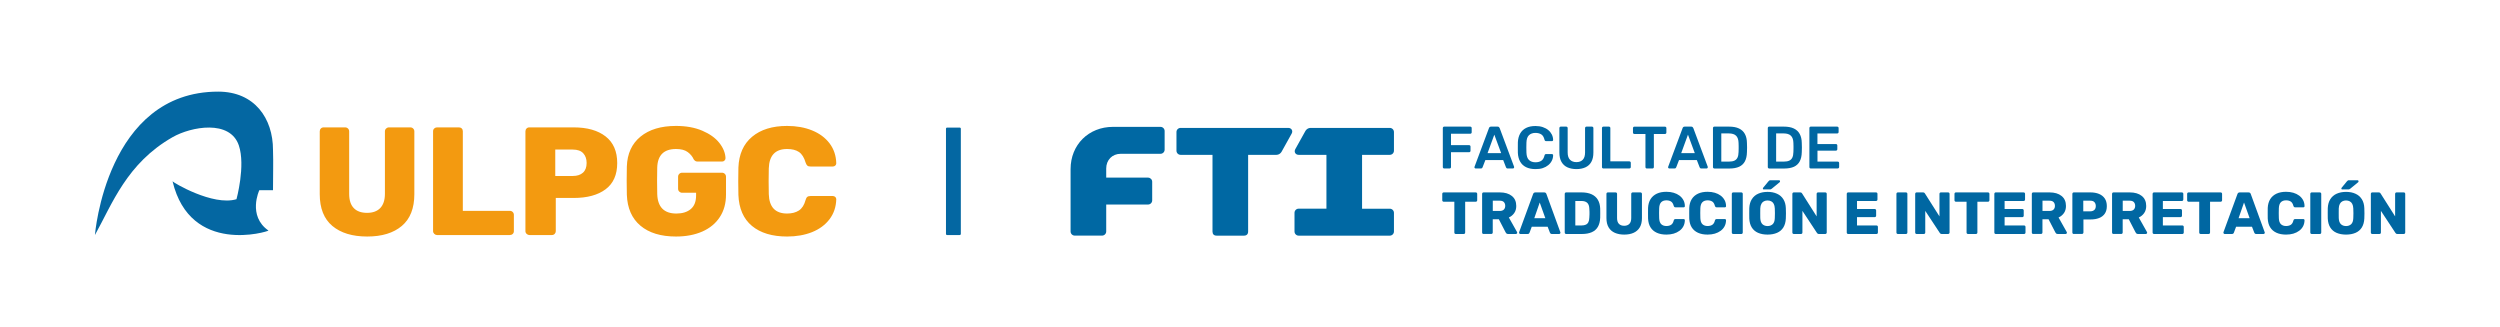 <?xml version="1.0" encoding="utf-8"?>
<!-- Generator: Adobe Illustrator 27.8.1, SVG Export Plug-In . SVG Version: 6.00 Build 0)  -->
<svg version="1.1" xmlns="http://www.w3.org/2000/svg" xmlns:xlink="http://www.w3.org/1999/xlink" x="0px" y="0px"
	 viewBox="0 0 620.97 81.24" style="enable-background:new 0 0 620.97 81.24;" xml:space="preserve">
<style type="text/css">
	.st0{display:none;}
	.st1{display:inline;fill:none;stroke:#009FE3;stroke-width:0.216;stroke-miterlimit:22.926;}
	.st2{display:inline;fill-rule:evenodd;clip-rule:evenodd;fill:none;stroke:#009FE3;stroke-width:0.216;stroke-miterlimit:22.926;}
	.st3{display:inline;fill-rule:evenodd;clip-rule:evenodd;fill:none;stroke:#B2B2B2;stroke-width:0.216;stroke-miterlimit:22.926;}
	.st4{display:inline;fill:#DADADA;}
	.st5{display:inline;fill:none;stroke:#F59A00;stroke-width:0.216;stroke-miterlimit:22.926;}
	.st6{display:inline;fill:none;stroke:#EF7D00;stroke-width:0.216;stroke-miterlimit:22.926;}
	.st7{display:inline;}
	.st8{fill-rule:evenodd;clip-rule:evenodd;fill:#DADADA;}
	.st9{fill:none;stroke:#C6C6C6;stroke-width:0.216;stroke-miterlimit:22.926;}
	.st10{fill:none;stroke:#B2B2B2;stroke-width:0.216;stroke-miterlimit:22.926;}
	.st11{display:inline;fill:none;stroke:#C6C6C6;stroke-width:0.216;stroke-miterlimit:22.926;}
	.st12{display:inline;fill:none;stroke:#B2B2B2;stroke-width:0.216;stroke-miterlimit:22.926;}
	.st13{fill:#DADADA;}
	.st14{fill-rule:evenodd;clip-rule:evenodd;fill:#009640;}
	
		.st15{display:inline;fill-rule:evenodd;clip-rule:evenodd;fill:none;stroke:#000000;stroke-width:0.217;stroke-miterlimit:22.926;}
	
		.st16{display:inline;fill-rule:evenodd;clip-rule:evenodd;fill:none;stroke:#C6C6C6;stroke-width:0.216;stroke-miterlimit:22.926;}
	
		.st17{display:inline;fill-rule:evenodd;clip-rule:evenodd;fill:none;stroke:#E30613;stroke-width:0.216;stroke-miterlimit:22.926;}
	.st18{display:inline;fill-rule:evenodd;clip-rule:evenodd;fill:#009640;}
	.st19{display:inline;fill:none;stroke:#EF7D00;stroke-width:0.217;stroke-miterlimit:22.926;}
	.st20{display:inline;fill-rule:evenodd;clip-rule:evenodd;fill:#DADADA;}
	.st21{fill:#B3B1B1;}
	.st22{fill:none;stroke:#B3B1B1;stroke-width:0.216;stroke-miterlimit:22.926;}
	.st23{display:inline;fill:none;}
	.st24{display:inline;fill:none;stroke:#020203;stroke-width:0.216;stroke-miterlimit:22.926;}
	.st25{display:inline;fill:none;stroke:#289BD3;stroke-width:0.216;stroke-miterlimit:22.926;}
	.st26{display:inline;fill:none;stroke:#F39A10;stroke-width:0.216;stroke-miterlimit:22.926;}
	.st27{display:inline;fill:#B3B1B1;}
	.st28{display:inline;fill:none;stroke:#B3B1B1;stroke-width:0.216;stroke-miterlimit:22.926;}
	.st29{display:inline;fill:none;stroke:#E30613;stroke-width:0.216;stroke-miterlimit:22.926;}
	.st30{fill-rule:evenodd;clip-rule:evenodd;fill:none;stroke:#009FE3;stroke-width:0.216;stroke-miterlimit:22.926;}
	.st31{fill-rule:evenodd;clip-rule:evenodd;fill:none;stroke:#B2B2B2;stroke-width:0.216;stroke-miterlimit:22.926;}
	.st32{display:inline;fill:none;stroke:#E30613;stroke-width:0.217;stroke-miterlimit:22.926;}
	.st33{display:inline;fill:none;stroke:#C6C6C6;stroke-width:0.217;stroke-miterlimit:22.926;}
	.st34{fill:none;stroke:#E30613;stroke-width:0.217;stroke-miterlimit:22.926;}
	.st35{fill:none;stroke:#C6C6C6;stroke-width:0.217;stroke-miterlimit:22.926;}
	.st36{fill:#0067A2;}
	.st37{fill:#0467A2;}
	.st38{fill:#F39A10;}
	.st39{fill:#F59A00;}
	.st40{fill-rule:evenodd;clip-rule:evenodd;fill:#0067A2;}
	.st41{fill-rule:evenodd;clip-rule:evenodd;fill:#F59A00;}
	.st42{fill:#FFFFFF;}
	.st43{fill-rule:evenodd;clip-rule:evenodd;fill:#FFFFFF;}
	.st44{fill:#0068A3;}
</style>
<g id="Capa_1" class="st0">
	<g class="st7">
		<path class="st21" d="M235.6,40.75c0,3.66-0.88,6.52-2.63,8.6s-4.39,3.11-7.9,3.11h-15.58c-0.28,0-0.52-0.1-0.71-0.29
			c-0.19-0.19-0.29-0.43-0.29-0.72v-5.29c0-0.28,0.09-0.52,0.29-0.72c0.19-0.19,0.43-0.29,0.71-0.29h15.5
			c1.55,0,2.73-0.38,3.53-1.15c0.8-0.77,1.2-1.86,1.2-3.29c0-1.43-0.4-2.52-1.18-3.29c-0.79-0.77-1.97-1.15-3.55-1.15h-15.5
			c-0.28,0-0.52-0.1-0.71-0.29c-0.19-0.19-0.29-0.43-0.29-0.72v-5.33c0-0.29,0.09-0.52,0.29-0.7c0.19-0.18,0.43-0.27,0.71-0.27
			h15.58c3.51,0,6.15,1.04,7.9,3.13C234.72,34.18,235.6,37.06,235.6,40.75"/>
		<line class="st22" x1="208.51" y1="0.2" x2="208.51" y2="81.22"/>
		<line class="st22" x1="235.66" y1="0.2" x2="235.66" y2="81.22"/>
	</g>
	<rect x="0.38" class="st23" width="705.84" height="81.13"/>
	<rect x="0.38" class="st24" width="705.76" height="81.13"/>
	<line class="st25" x1="0.45" y1="58.43" x2="706.14" y2="58.43"/>
	<line class="st26" x1="0.43" y1="0.1" x2="405.13" y2="0.1"/>
	<path class="st27" d="M67.85,42.11c0-1.45,0.38-2.57,1.12-3.37c0.75-0.8,1.89-1.2,3.41-1.2h6.63c0.12,0,0.22,0.04,0.29,0.1
		c0.08,0.07,0.11,0.16,0.11,0.28v1.47c0,0.12-0.04,0.21-0.11,0.29c-0.08,0.07-0.17,0.11-0.29,0.11h-6.63c-0.86,0-1.5,0.2-1.94,0.6
		c-0.43,0.4-0.65,0.97-0.65,1.7c0,0.74,0.22,1.3,0.65,1.7c0.43,0.4,1.08,0.6,1.94,0.6h6.63c0.12,0,0.22,0.04,0.29,0.11
		c0.08,0.08,0.11,0.17,0.11,0.29v1.47c0,0.12-0.04,0.21-0.11,0.28c-0.08,0.07-0.17,0.1-0.29,0.1h-6.63c-1.52,0-2.66-0.4-3.41-1.19
		C68.23,44.66,67.85,43.55,67.85,42.11"/>
	<path class="st27" d="M57.72,11.41c-1.48,0-2.62-0.37-3.44-1.1c-0.82-0.74-1.22-1.85-1.22-3.34V0.46c0-0.12,0.04-0.21,0.11-0.29
		c0.07-0.07,0.17-0.11,0.28-0.11h1.5c0.12,0,0.22,0.04,0.29,0.11c0.08,0.08,0.12,0.17,0.12,0.29v6.51c0,0.84,0.2,1.48,0.61,1.9
		c0.41,0.43,0.99,0.64,1.74,0.64c0.75,0,1.33-0.21,1.74-0.64c0.41-0.43,0.61-1.06,0.61-1.9V0.46c0-0.12,0.04-0.21,0.11-0.29
		c0.08-0.07,0.17-0.11,0.29-0.11h1.5c0.12,0,0.21,0.04,0.28,0.11c0.07,0.08,0.11,0.17,0.11,0.29v6.51c0,1.49-0.4,2.61-1.21,3.34
		C60.33,11.04,59.19,11.41,57.72,11.41"/>
	<path class="st27" d="M57.69,11.41c1.48,0,2.62,0.37,3.44,1.1c0.82,0.74,1.22,1.85,1.22,3.34v6.51c0,0.12-0.03,0.21-0.11,0.29
		c-0.07,0.07-0.17,0.11-0.28,0.11h-1.5c-0.12,0-0.22-0.04-0.29-0.11c-0.08-0.08-0.11-0.17-0.11-0.29v-6.51c0-0.84-0.2-1.48-0.61-1.9
		c-0.41-0.43-0.99-0.64-1.74-0.64s-1.33,0.21-1.74,0.64c-0.41,0.43-0.61,1.06-0.61,1.9v6.51c0,0.12-0.04,0.21-0.11,0.29
		c-0.08,0.07-0.17,0.11-0.29,0.11h-1.5c-0.12,0-0.22-0.04-0.29-0.11c-0.07-0.08-0.11-0.17-0.11-0.29v-6.51
		c0-1.49,0.4-2.61,1.21-3.34C55.09,11.78,56.23,11.41,57.69,11.41"/>
	<line class="st28" x1="79.38" y1="0.06" x2="79.38" y2="81.08"/>
	<path class="st27" d="M12,42.11c0-1.45,0.37-2.57,1.12-3.37c0.75-0.8,1.89-1.2,3.41-1.2h6.63c0.12,0,0.22,0.04,0.29,0.1
		c0.08,0.07,0.11,0.16,0.11,0.28v1.47c0,0.12-0.04,0.21-0.11,0.29c-0.07,0.07-0.17,0.11-0.29,0.11h-6.63c-0.86,0-1.51,0.2-1.94,0.6
		c-0.44,0.4-0.65,0.97-0.65,1.7c0,0.74,0.22,1.3,0.65,1.7c0.43,0.4,1.08,0.6,1.94,0.6h6.63c0.12,0,0.22,0.04,0.29,0.11
		c0.08,0.08,0.11,0.17,0.11,0.29v1.47c0,0.12-0.04,0.21-0.11,0.28c-0.07,0.07-0.17,0.1-0.29,0.1h-6.63c-1.52,0-2.66-0.4-3.41-1.19
		C12.38,44.66,12,43.55,12,42.11"/>
	<path class="st27" d="M12.01,42.11c0-1.45-0.38-2.57-1.12-3.37c-0.75-0.8-1.89-1.2-3.41-1.2H0.84c-0.12,0-0.22,0.04-0.29,0.1
		c-0.08,0.07-0.11,0.16-0.11,0.28v1.47c0,0.12,0.04,0.21,0.11,0.29c0.08,0.07,0.17,0.11,0.29,0.11h6.63c0.86,0,1.51,0.2,1.94,0.6
		c0.43,0.4,0.65,0.97,0.65,1.7c0,0.74-0.22,1.3-0.65,1.7c-0.43,0.4-1.08,0.6-1.94,0.6H0.84c-0.12,0-0.22,0.04-0.29,0.11
		c-0.08,0.08-0.11,0.17-0.11,0.29v1.47c0,0.12,0.04,0.21,0.11,0.28c0.08,0.07,0.17,0.1,0.29,0.1h6.63c1.52,0,2.66-0.4,3.41-1.19
		C11.63,44.66,12.01,43.55,12.01,42.11"/>
	<path class="st27" d="M57.72,69.73c-1.48,0-2.62,0.37-3.44,1.1c-0.82,0.74-1.22,1.85-1.22,3.34v6.51c0,0.12,0.04,0.21,0.11,0.29
		c0.07,0.07,0.17,0.11,0.28,0.11h1.5c0.12,0,0.22-0.04,0.29-0.11c0.08-0.08,0.12-0.17,0.12-0.29v-6.51c0-0.84,0.2-1.48,0.61-1.9
		c0.41-0.43,0.99-0.64,1.74-0.64c0.75,0,1.33,0.21,1.74,0.64c0.41,0.43,0.61,1.06,0.61,1.9v6.51c0,0.12,0.04,0.21,0.11,0.29
		c0.08,0.07,0.17,0.11,0.29,0.11h1.5c0.12,0,0.21-0.04,0.28-0.11c0.07-0.08,0.11-0.17,0.11-0.29v-6.51c0-1.49-0.4-2.61-1.21-3.34
		C60.33,70.1,59.19,69.73,57.72,69.73"/>
	<path class="st27" d="M57.69,69.73c1.48,0,2.62-0.37,3.44-1.1c0.82-0.74,1.22-1.85,1.22-3.34v-6.51c0-0.12-0.03-0.21-0.11-0.29
		c-0.07-0.07-0.17-0.11-0.28-0.11h-1.5c-0.12,0-0.22,0.04-0.29,0.11c-0.08,0.08-0.11,0.17-0.11,0.29v6.51c0,0.84-0.2,1.48-0.61,1.9
		c-0.41,0.43-0.99,0.64-1.74,0.64s-1.33-0.21-1.74-0.64c-0.41-0.43-0.61-1.06-0.61-1.9v-6.51c0-0.12-0.04-0.21-0.11-0.29
		c-0.08-0.07-0.17-0.11-0.29-0.11h-1.5c-0.12,0-0.22,0.04-0.29,0.11c-0.07,0.08-0.11,0.17-0.11,0.29v6.51c0,1.49,0.4,2.61,1.21,3.34
		C55.09,69.36,56.23,69.73,57.69,69.73"/>
	<line class="st25" x1="0.45" y1="22.8" x2="706.14" y2="22.8"/>
	<line class="st25" x1="-0.43" y1="42.36" x2="705.25" y2="42.36"/>
	<line class="st25" x1="0.01" y1="47.73" x2="705.7" y2="47.73"/>
	<line class="st26" x1="0.45" y1="31.73" x2="706.14" y2="31.73"/>
	<g class="st7">
		<path class="st22" d="M346.53,0.66v81.02 M358.21,0.66v81.02"/>
		<path class="st21" d="M346.58,42.71c0-1.45,0.38-2.57,1.12-3.37c0.75-0.8,1.88-1.2,3.4-1.2h6.63c0.12,0,0.22,0.04,0.29,0.1
			c0.08,0.07,0.11,0.16,0.11,0.28v1.47c0,0.12-0.04,0.21-0.11,0.29c-0.08,0.07-0.17,0.11-0.29,0.11h-6.63c-0.86,0-1.51,0.2-1.94,0.6
			c-0.44,0.4-0.65,0.97-0.65,1.7c0,0.74,0.22,1.3,0.65,1.7c0.43,0.4,1.08,0.6,1.94,0.6h6.63c0.12,0,0.22,0.04,0.29,0.11
			c0.08,0.08,0.11,0.17,0.11,0.29v1.47c0,0.12-0.04,0.21-0.11,0.28c-0.08,0.07-0.17,0.1-0.29,0.1h-6.63c-1.52,0-2.65-0.4-3.4-1.19
			C346.96,45.27,346.58,44.15,346.58,42.71"/>
	</g>
	<g class="st7">
		<line class="st22" x1="597.6" y1="-0.01" x2="597.6" y2="81.01"/>
		<path class="st22" d="M609.21,0.05v81.02 M620.79,0.05v81.02"/>
		<path class="st21" d="M609.21,42.94c0-1.45,0.38-2.57,1.12-3.37c0.75-0.8,1.89-1.2,3.41-1.2h6.63c0.12,0,0.22,0.04,0.29,0.1
			c0.08,0.07,0.11,0.16,0.11,0.28v1.47c0,0.12-0.04,0.21-0.11,0.29c-0.08,0.07-0.17,0.11-0.29,0.11h-6.63c-0.86,0-1.51,0.2-1.94,0.6
			c-0.44,0.4-0.65,0.97-0.65,1.7c0,0.74,0.22,1.3,0.65,1.7c0.43,0.4,1.08,0.6,1.94,0.6h6.63c0.12,0,0.22,0.04,0.29,0.11
			c0.08,0.08,0.11,0.17,0.11,0.29v1.47c0,0.12-0.04,0.21-0.11,0.28c-0.08,0.07-0.17,0.1-0.29,0.1h-6.63c-1.52,0-2.66-0.4-3.41-1.19
			C609.58,45.49,609.21,44.37,609.21,42.94"/>
		<path class="st21" d="M609.17,42.92c0-1.45-0.38-2.57-1.12-3.37c-0.75-0.8-1.88-1.2-3.4-1.2h-6.63c-0.12,0-0.22,0.04-0.29,0.1
			c-0.08,0.07-0.11,0.16-0.11,0.28v1.47c0,0.12,0.04,0.21,0.11,0.29c0.08,0.07,0.17,0.11,0.29,0.11h6.63c0.86,0,1.51,0.2,1.94,0.6
			c0.44,0.4,0.65,0.97,0.65,1.7c0,0.74-0.22,1.3-0.65,1.7c-0.43,0.4-1.08,0.6-1.94,0.6h-6.63c-0.12,0-0.22,0.04-0.29,0.11
			c-0.08,0.08-0.11,0.17-0.11,0.29v1.47c0,0.12,0.04,0.21,0.11,0.28c0.08,0.07,0.17,0.1,0.29,0.1h6.63c1.52,0,2.65-0.4,3.4-1.19
			C608.79,45.47,609.17,44.36,609.17,42.92"/>
	</g>
	<g class="st7">
		<path class="st21" d="M265.78,40.77c0,3.66-0.88,6.52-2.63,8.6s-4.39,3.11-7.9,3.11h-15.58c-0.28,0-0.52-0.1-0.71-0.29
			c-0.19-0.19-0.29-0.43-0.29-0.72v-5.29c0-0.28,0.09-0.52,0.29-0.72c0.19-0.19,0.43-0.29,0.71-0.29h15.5
			c1.55,0,2.73-0.38,3.53-1.15c0.8-0.77,1.2-1.86,1.2-3.29c0-1.43-0.4-2.52-1.18-3.29c-0.79-0.77-1.97-1.15-3.55-1.15h-15.5
			c-0.28,0-0.52-0.1-0.71-0.29c-0.19-0.19-0.29-0.43-0.29-0.72v-5.33c0-0.29,0.09-0.52,0.29-0.7c0.19-0.18,0.43-0.27,0.71-0.27
			h15.58c3.51,0,6.15,1.04,7.9,3.13C264.9,34.21,265.78,37.09,265.78,40.77"/>
		<line class="st22" x1="238.68" y1="0.23" x2="238.68" y2="81.24"/>
		<line class="st22" x1="265.83" y1="0.23" x2="265.83" y2="81.24"/>
	</g>
</g>
<g id="Capa_5">
</g>
<g id="Capa_2">
	<path class="st37" d="M54.2,22.76c9.07,0,13.61,6.68,13.61,14.47c0.11,3.55,0,5.58,0,10.02h-3.4c0,0-2.99,6.35,2.27,10.02
		c0,0.22-19.4,6.28-23.82-12.24c0,0.22,10.03,6.23,15.88,4.45c0,0,2.28-8.31,0.59-13.34c-2.19-6.51-11.88-4.68-16.46-2.07
		c-11.38,6.49-14.99,16.56-19.29,24.31C23.57,58.38,26.4,22.76,54.2,22.76"/>
	<path class="st38" d="M195.51,58.75c-3.71,0-6.62-0.88-8.73-2.63s-3.24-4.33-3.37-7.71c-0.03-0.69-0.04-1.81-0.04-3.36
		c0-1.58,0.01-2.72,0.04-3.43c0.13-3.31,1.26-5.86,3.4-7.65c2.14-1.79,5.04-2.69,8.69-2.69c2.31,0,4.38,0.37,6.21,1.11
		c1.83,0.74,3.27,1.81,4.34,3.21c1.06,1.4,1.62,3.05,1.67,4.96c0,0.23-0.09,0.42-0.25,0.57c-0.17,0.15-0.37,0.23-0.6,0.23h-5.52
		c-0.36,0-0.63-0.07-0.8-0.21c-0.17-0.14-0.32-0.4-0.45-0.78c-0.36-1.25-0.92-2.12-1.65-2.62c-0.74-0.5-1.72-0.74-2.94-0.74
		c-2.93,0-4.45,1.6-4.55,4.81c-0.03,0.69-0.04,1.74-0.04,3.17c0,1.42,0.01,2.51,0.04,3.24c0.1,3.21,1.62,4.81,4.55,4.81
		c1.19,0,2.17-0.26,2.94-0.76c0.77-0.51,1.32-1.37,1.65-2.6c0.1-0.38,0.25-0.64,0.43-0.78c0.18-0.14,0.45-0.21,0.82-0.21h5.52
		c0.23,0,0.43,0.08,0.6,0.23c0.17,0.15,0.25,0.34,0.25,0.57c-0.05,1.91-0.61,3.56-1.67,4.96c-1.06,1.4-2.51,2.47-4.34,3.21
		C199.89,58.38,197.82,58.75,195.51,58.75 M167.91,58.75c-3.76,0-6.7-0.9-8.83-2.69c-2.13-1.79-3.26-4.36-3.38-7.69
		c-0.03-0.71-0.04-1.87-0.04-3.47c0-1.6,0.01-2.77,0.04-3.51c0.1-3.21,1.24-5.69,3.4-7.46c2.17-1.77,5.1-2.65,8.81-2.65
		c2.49,0,4.66,0.39,6.52,1.18c1.85,0.79,3.27,1.8,4.24,3.03c0.97,1.23,1.49,2.5,1.54,3.8c0,0.23-0.08,0.43-0.25,0.59
		c-0.17,0.17-0.37,0.25-0.6,0.25h-6.03c-0.26,0-0.46-0.04-0.6-0.13c-0.14-0.09-0.28-0.22-0.41-0.4c-0.31-0.71-0.81-1.32-1.5-1.83
		c-0.69-0.51-1.65-0.76-2.9-0.76c-3.01,0-4.57,1.53-4.67,4.58c-0.03,0.71-0.04,1.81-0.04,3.28c0,1.48,0.01,2.58,0.04,3.32
		c0.1,3.23,1.69,4.85,4.75,4.85c1.5,0,2.7-0.37,3.58-1.11c0.88-0.74,1.32-1.86,1.32-3.36v-0.69h-3.46c-0.28,0-0.52-0.1-0.72-0.29
		c-0.2-0.19-0.29-0.43-0.29-0.71V43.9c0-0.28,0.1-0.52,0.29-0.71c0.19-0.19,0.43-0.29,0.72-0.29h9.88c0.28,0,0.53,0.1,0.72,0.29
		c0.19,0.19,0.29,0.43,0.29,0.71v4.43c0,2.16-0.51,4.03-1.54,5.59c-1.02,1.57-2.47,2.76-4.34,3.59
		C172.58,58.33,170.4,58.75,167.91,58.75 M142.29,43.71c1.06,0,1.9-0.27,2.51-0.82c0.61-0.55,0.91-1.35,0.91-2.42
		c0-0.99-0.28-1.79-0.84-2.4c-0.56-0.61-1.42-0.92-2.59-0.92h-4.36v6.57H142.29z M131.48,58.37c-0.26,0-0.49-0.1-0.68-0.29
		c-0.2-0.19-0.29-0.41-0.29-0.67V32.64c0-0.28,0.09-0.52,0.27-0.71c0.18-0.19,0.41-0.29,0.7-0.29h11.01c3.37,0,6.02,0.75,7.94,2.25
		c1.92,1.5,2.88,3.7,2.88,6.61s-0.96,5.07-2.88,6.51c-1.92,1.44-4.57,2.16-7.94,2.16h-4.44v8.25c0,0.25-0.09,0.48-0.27,0.67
		c-0.18,0.19-0.42,0.29-0.7,0.29H131.48z M108.54,58.37c-0.26,0-0.49-0.1-0.68-0.29c-0.19-0.19-0.29-0.41-0.29-0.67V32.6
		c0-0.28,0.1-0.51,0.29-0.69c0.2-0.18,0.42-0.27,0.68-0.27h5.45c0.29,0,0.52,0.09,0.7,0.27c0.18,0.18,0.27,0.41,0.27,0.69v19.77
		h11.67c0.29,0,0.53,0.1,0.72,0.29c0.19,0.19,0.29,0.43,0.29,0.71v4.05c0,0.28-0.1,0.51-0.29,0.69c-0.19,0.18-0.43,0.27-0.72,0.27
		H108.54z M91.21,58.75c-3.68,0-6.57-0.88-8.66-2.63c-2.09-1.76-3.13-4.39-3.13-7.9V32.64c0-0.28,0.09-0.52,0.27-0.71
		c0.18-0.19,0.41-0.29,0.7-0.29h5.33c0.28,0,0.52,0.09,0.72,0.29c0.19,0.19,0.29,0.43,0.29,0.71v15.5c0,1.58,0.38,2.76,1.15,3.55
		c0.76,0.79,1.86,1.18,3.29,1.18c1.43,0,2.52-0.4,3.29-1.2c0.76-0.8,1.15-1.98,1.15-3.53v-15.5c0-0.28,0.1-0.52,0.29-0.71
		c0.2-0.19,0.43-0.29,0.72-0.29h5.29c0.29,0,0.53,0.09,0.72,0.29c0.19,0.19,0.29,0.43,0.29,0.71v15.58c0,3.51-1.04,6.15-3.11,7.9
		S94.87,58.75,91.21,58.75"/>
	<path class="st37" d="M235.25,58.38h3.13c0.16,0,0.28-0.13,0.28-0.28V31.97c0-0.16-0.13-0.28-0.28-0.28h-3.13
		c-0.16,0-0.28,0.13-0.28,0.28v26.13C234.96,58.25,235.09,58.38,235.25,58.38z"/>
	<g>
		<g>
			<g>
				<path class="st36" d="M358.73,41.85c-0.1,0-0.18-0.03-0.25-0.1c-0.07-0.07-0.1-0.15-0.1-0.25v-9.68c0-0.11,0.03-0.2,0.1-0.27
					s0.15-0.1,0.25-0.1h6.45c0.11,0,0.2,0.04,0.27,0.1s0.1,0.16,0.1,0.27v1.04c0,0.11-0.03,0.2-0.1,0.26s-0.16,0.1-0.27,0.1h-4.77
					v2.83h4.48c0.11,0,0.2,0.04,0.27,0.1c0.07,0.07,0.1,0.16,0.1,0.27v1.04c0,0.1-0.04,0.18-0.1,0.25s-0.16,0.1-0.27,0.1h-4.48v3.69
					c0,0.1-0.03,0.18-0.1,0.25c-0.07,0.07-0.16,0.1-0.27,0.1H358.73z"/>
				<path class="st36" d="M366.55,41.85c-0.08,0-0.15-0.03-0.22-0.09s-0.1-0.13-0.1-0.22c0-0.04,0.01-0.08,0.03-0.13l3.58-9.59
					c0.03-0.1,0.09-0.19,0.17-0.26c0.08-0.07,0.2-0.11,0.35-0.11h1.62c0.15,0,0.26,0.04,0.34,0.11c0.08,0.08,0.14,0.16,0.18,0.26
					l3.58,9.59c0.01,0.05,0.01,0.09,0.01,0.13c0,0.09-0.03,0.16-0.09,0.22c-0.06,0.06-0.13,0.09-0.21,0.09h-1.29
					c-0.14,0-0.24-0.03-0.3-0.1c-0.07-0.06-0.11-0.13-0.13-0.19l-0.7-1.81h-4.42l-0.7,1.81c-0.02,0.06-0.06,0.12-0.13,0.19
					c-0.07,0.06-0.17,0.1-0.3,0.1H366.55z M369.49,38.04h3.38l-1.7-4.59L369.49,38.04z"/>
				<path class="st36" d="M381.39,42c-0.92,0-1.7-0.16-2.34-0.48c-0.64-0.32-1.13-0.78-1.46-1.38c-0.34-0.6-0.53-1.32-0.57-2.16
					c-0.01-0.41-0.01-0.84-0.01-1.31c0-0.47,0-0.91,0.01-1.34c0.04-0.83,0.23-1.55,0.57-2.16c0.34-0.6,0.83-1.07,1.47-1.39
					c0.64-0.32,1.41-0.48,2.33-0.48c0.67,0,1.28,0.09,1.81,0.27s0.99,0.42,1.37,0.74c0.38,0.31,0.67,0.68,0.88,1.09
					c0.21,0.42,0.32,0.87,0.33,1.35c0.01,0.09-0.02,0.16-0.08,0.22s-0.14,0.09-0.23,0.09h-1.41c-0.11,0-0.2-0.03-0.27-0.08
					c-0.07-0.05-0.12-0.15-0.15-0.27c-0.16-0.65-0.43-1.1-0.82-1.34c-0.39-0.24-0.87-0.36-1.44-0.36c-0.66,0-1.19,0.19-1.59,0.56
					c-0.4,0.37-0.61,0.98-0.64,1.84c-0.03,0.81-0.03,1.65,0,2.5c0.03,0.85,0.24,1.46,0.64,1.84c0.4,0.37,0.93,0.56,1.59,0.56
					c0.58,0,1.06-0.12,1.44-0.36c0.39-0.24,0.66-0.69,0.82-1.33c0.03-0.14,0.08-0.23,0.15-0.28c0.07-0.05,0.16-0.07,0.27-0.07h1.41
					c0.09,0,0.17,0.03,0.23,0.09c0.06,0.06,0.09,0.13,0.08,0.22c-0.01,0.49-0.12,0.94-0.33,1.35c-0.21,0.42-0.5,0.78-0.88,1.09
					c-0.38,0.31-0.83,0.56-1.37,0.74S382.06,42,381.39,42z"/>
				<path class="st36" d="M391.57,42c-0.86,0-1.61-0.15-2.25-0.44c-0.63-0.29-1.12-0.74-1.47-1.35c-0.35-0.61-0.52-1.39-0.52-2.34
					v-6.05c0-0.11,0.04-0.2,0.1-0.27s0.15-0.1,0.25-0.1h1.35c0.11,0,0.2,0.04,0.26,0.1c0.06,0.07,0.1,0.16,0.1,0.27v6.05
					c0,0.81,0.19,1.42,0.58,1.81c0.39,0.39,0.92,0.59,1.59,0.59c0.67,0,1.2-0.2,1.58-0.59c0.38-0.39,0.57-0.99,0.57-1.81v-6.05
					c0-0.11,0.04-0.2,0.1-0.27s0.16-0.1,0.27-0.1h1.34c0.11,0,0.2,0.04,0.26,0.1c0.06,0.07,0.1,0.16,0.1,0.27v6.05
					c0,0.95-0.17,1.73-0.51,2.34c-0.34,0.61-0.83,1.06-1.46,1.35S392.44,42,391.57,42z"/>
				<path class="st36" d="M398.26,41.85c-0.1,0-0.18-0.03-0.25-0.1c-0.07-0.07-0.1-0.15-0.1-0.25V31.8c0-0.1,0.03-0.18,0.1-0.25
					s0.15-0.1,0.25-0.1h1.38c0.1,0,0.18,0.04,0.25,0.1s0.1,0.15,0.1,0.25v8.28h4.71c0.11,0,0.2,0.04,0.27,0.1s0.1,0.16,0.1,0.27
					v1.04c0,0.1-0.03,0.18-0.1,0.25c-0.07,0.07-0.16,0.1-0.27,0.1H398.26z"/>
				<path class="st36" d="M409.06,41.85c-0.1,0-0.18-0.03-0.25-0.1c-0.07-0.07-0.1-0.15-0.1-0.25v-8.22h-2.75
					c-0.1,0-0.18-0.04-0.25-0.1s-0.1-0.15-0.1-0.25v-1.1c0-0.11,0.04-0.2,0.1-0.27s0.15-0.1,0.25-0.1h7.58c0.11,0,0.2,0.04,0.27,0.1
					c0.07,0.07,0.1,0.16,0.1,0.27v1.1c0,0.1-0.03,0.18-0.1,0.25c-0.07,0.07-0.16,0.1-0.27,0.1h-2.74v8.22c0,0.1-0.04,0.18-0.1,0.25
					c-0.07,0.07-0.16,0.1-0.27,0.1H409.06z"/>
				<path class="st36" d="M414.65,41.85c-0.08,0-0.15-0.03-0.22-0.09s-0.1-0.13-0.1-0.22c0-0.04,0.01-0.08,0.03-0.13l3.58-9.59
					c0.03-0.1,0.09-0.19,0.17-0.26c0.08-0.07,0.2-0.11,0.35-0.11h1.62c0.15,0,0.26,0.04,0.34,0.11c0.08,0.08,0.14,0.16,0.18,0.26
					l3.58,9.59c0.01,0.05,0.01,0.09,0.01,0.13c0,0.09-0.03,0.16-0.09,0.22c-0.06,0.06-0.13,0.09-0.21,0.09h-1.29
					c-0.14,0-0.24-0.03-0.3-0.1c-0.07-0.06-0.11-0.13-0.13-0.19l-0.7-1.81h-4.42l-0.7,1.81c-0.02,0.06-0.06,0.12-0.13,0.19
					c-0.07,0.06-0.17,0.1-0.3,0.1H414.65z M417.59,38.04h3.38l-1.7-4.59L417.59,38.04z"/>
				<path class="st36" d="M425.83,41.85c-0.1,0-0.18-0.03-0.25-0.1c-0.07-0.07-0.1-0.15-0.1-0.25v-9.68c0-0.11,0.03-0.2,0.1-0.27
					s0.15-0.1,0.25-0.1h3.63c1,0,1.83,0.15,2.48,0.46c0.65,0.31,1.14,0.76,1.47,1.37s0.5,1.34,0.51,2.22
					c0.02,0.44,0.03,0.82,0.03,1.16s-0.01,0.72-0.03,1.14c-0.02,0.92-0.19,1.68-0.51,2.28s-0.8,1.05-1.43,1.34
					c-0.64,0.29-1.46,0.44-2.45,0.44H425.83z M427.54,40.14h1.92c0.55,0,1.01-0.08,1.35-0.24c0.35-0.16,0.6-0.41,0.77-0.77
					c0.16-0.35,0.25-0.81,0.26-1.39c0.01-0.3,0.02-0.56,0.02-0.78c0-0.22,0-0.45,0-0.67c0-0.22-0.01-0.48-0.02-0.77
					c-0.02-0.81-0.22-1.41-0.61-1.8s-1-0.58-1.84-0.58h-1.84V40.14z"/>
				<path class="st36" d="M439.45,41.85c-0.1,0-0.18-0.03-0.25-0.1c-0.07-0.07-0.1-0.15-0.1-0.25v-9.68c0-0.11,0.03-0.2,0.1-0.27
					s0.15-0.1,0.25-0.1h3.63c1,0,1.83,0.15,2.48,0.46c0.65,0.31,1.14,0.76,1.47,1.37s0.5,1.34,0.51,2.22
					c0.02,0.44,0.03,0.82,0.03,1.16s-0.01,0.72-0.03,1.14c-0.02,0.92-0.19,1.68-0.51,2.28s-0.8,1.05-1.43,1.34
					c-0.64,0.29-1.46,0.44-2.45,0.44H439.45z M441.16,40.14h1.92c0.55,0,1.01-0.08,1.35-0.24c0.35-0.16,0.6-0.41,0.77-0.77
					c0.16-0.35,0.25-0.81,0.26-1.39c0.01-0.3,0.02-0.56,0.02-0.78c0-0.22,0-0.45,0-0.67c0-0.22-0.01-0.48-0.02-0.77
					c-0.02-0.81-0.22-1.41-0.61-1.8s-1-0.58-1.84-0.58h-1.84V40.14z"/>
				<path class="st36" d="M449.78,41.85c-0.1,0-0.18-0.03-0.25-0.1c-0.07-0.07-0.1-0.15-0.1-0.25v-9.68c0-0.11,0.03-0.2,0.1-0.27
					s0.15-0.1,0.25-0.1h6.54c0.11,0,0.2,0.04,0.27,0.1s0.1,0.16,0.1,0.27v0.98c0,0.1-0.04,0.18-0.1,0.25s-0.16,0.1-0.27,0.1h-4.89
					v2.63H456c0.11,0,0.2,0.03,0.27,0.1s0.1,0.15,0.1,0.26v0.92c0,0.11-0.04,0.2-0.1,0.26s-0.16,0.1-0.27,0.1h-4.56v2.72h5.01
					c0.11,0,0.2,0.04,0.27,0.1s0.1,0.16,0.1,0.27v0.98c0,0.1-0.04,0.18-0.1,0.25c-0.07,0.07-0.16,0.1-0.27,0.1H449.78z"/>
			</g>
		</g>
	</g>
	<g>
		<g>
			<g>
				<path class="st36" d="M361.61,58.12c-0.11,0-0.2-0.03-0.27-0.1c-0.07-0.07-0.1-0.16-0.1-0.27v-7.64h-2.63
					c-0.11,0-0.2-0.04-0.27-0.11c-0.07-0.07-0.1-0.16-0.1-0.26v-1.58c0-0.11,0.03-0.2,0.1-0.27c0.07-0.07,0.16-0.1,0.27-0.1h7.94
					c0.11,0,0.2,0.04,0.27,0.1c0.07,0.07,0.1,0.16,0.1,0.27v1.58c0,0.1-0.03,0.18-0.1,0.26c-0.07,0.07-0.16,0.11-0.27,0.11h-2.62
					v7.64c0,0.11-0.04,0.2-0.1,0.27c-0.07,0.07-0.16,0.1-0.27,0.1H361.61z"/>
				<path class="st36" d="M368.51,58.12c-0.11,0-0.2-0.03-0.27-0.1c-0.07-0.07-0.1-0.16-0.1-0.27v-9.59c0-0.11,0.04-0.2,0.1-0.27
					c0.07-0.07,0.16-0.1,0.27-0.1h4.01c1.27,0,2.27,0.29,3,0.88c0.73,0.58,1.1,1.41,1.1,2.49c0,0.7-0.17,1.29-0.51,1.77
					c-0.34,0.48-0.78,0.85-1.33,1.09l2.04,3.63c0.03,0.06,0.04,0.11,0.04,0.16c0,0.08-0.03,0.15-0.1,0.21
					c-0.06,0.06-0.14,0.1-0.23,0.1h-1.95c-0.19,0-0.32-0.05-0.41-0.14c-0.09-0.09-0.15-0.18-0.19-0.26l-1.68-3.25h-1.52v3.27
					c0,0.11-0.03,0.2-0.1,0.27c-0.07,0.07-0.16,0.1-0.26,0.1H368.51z M370.78,52.4h1.71c0.46,0,0.81-0.11,1.04-0.34
					c0.23-0.23,0.35-0.54,0.35-0.93c0-0.38-0.11-0.69-0.33-0.93c-0.22-0.24-0.57-0.35-1.05-0.35h-1.71V52.4z"/>
				<path class="st36" d="M377.63,58.12c-0.08,0-0.15-0.03-0.21-0.1c-0.06-0.06-0.1-0.13-0.1-0.21c0-0.05,0-0.09,0.01-0.13
					l3.47-9.47c0.03-0.11,0.09-0.2,0.18-0.29c0.09-0.08,0.22-0.13,0.39-0.13h2.18c0.17,0,0.3,0.04,0.39,0.13
					c0.09,0.08,0.15,0.18,0.18,0.29l3.45,9.47c0.02,0.04,0.03,0.08,0.03,0.13c0,0.08-0.03,0.15-0.1,0.21
					c-0.06,0.06-0.14,0.1-0.23,0.1h-1.81c-0.15,0-0.26-0.04-0.33-0.11c-0.07-0.07-0.12-0.14-0.14-0.2l-0.58-1.5h-3.94l-0.56,1.5
					c-0.02,0.06-0.06,0.12-0.13,0.2c-0.07,0.07-0.19,0.11-0.35,0.11H377.63z M381.1,54.19h2.74l-1.39-3.89L381.1,54.19z"/>
				<path class="st36" d="M389.03,58.12c-0.11,0-0.2-0.03-0.27-0.1c-0.07-0.07-0.1-0.16-0.1-0.27v-9.59c0-0.11,0.04-0.2,0.1-0.27
					c0.07-0.07,0.16-0.1,0.27-0.1h3.83c0.96,0,1.79,0.16,2.46,0.46s1.2,0.76,1.56,1.36s0.56,1.33,0.59,2.21
					c0.01,0.43,0.01,0.81,0.01,1.14s0,0.7-0.01,1.12c-0.04,0.92-0.23,1.67-0.58,2.27c-0.35,0.6-0.86,1.04-1.52,1.33
					c-0.66,0.29-1.48,0.44-2.44,0.44H389.03z M391.3,56h1.56c0.42,0,0.77-0.07,1.05-0.2s0.49-0.34,0.63-0.63s0.22-0.66,0.23-1.12
					c0.02-0.29,0.03-0.54,0.04-0.77c0-0.23,0-0.45,0-0.68c0-0.23-0.02-0.48-0.04-0.75c-0.02-0.67-0.19-1.16-0.52-1.47
					c-0.33-0.31-0.82-0.46-1.47-0.46h-1.49V56z"/>
				<path class="st36" d="M403.43,58.27c-0.88,0-1.66-0.15-2.32-0.44c-0.66-0.29-1.18-0.74-1.54-1.34c-0.36-0.6-0.55-1.37-0.55-2.31
					v-6.02c0-0.11,0.03-0.2,0.1-0.27c0.07-0.07,0.16-0.1,0.27-0.1h1.9c0.11,0,0.2,0.04,0.27,0.1c0.07,0.07,0.1,0.16,0.1,0.27v6
					c0,0.64,0.15,1.12,0.46,1.44c0.31,0.32,0.75,0.48,1.31,0.48c0.55,0,0.98-0.16,1.29-0.48c0.31-0.32,0.46-0.8,0.46-1.44v-6
					c0-0.11,0.04-0.2,0.11-0.27c0.07-0.07,0.16-0.1,0.26-0.1h1.92c0.1,0,0.18,0.04,0.26,0.1c0.07,0.07,0.11,0.16,0.11,0.27v6.02
					c0,0.93-0.18,1.7-0.55,2.31c-0.36,0.6-0.88,1.05-1.53,1.34C405.1,58.13,404.32,58.27,403.43,58.27z"/>
				<path class="st36" d="M413.92,58.27c-0.93,0-1.73-0.15-2.4-0.46s-1.18-0.75-1.55-1.34s-0.57-1.32-0.61-2.2
					c-0.01-0.4-0.01-0.84-0.01-1.3c0-0.46,0-0.9,0.01-1.33c0.04-0.86,0.25-1.58,0.62-2.18c0.37-0.59,0.9-1.05,1.56-1.36
					c0.67-0.31,1.46-0.46,2.38-0.46c0.65,0,1.25,0.08,1.8,0.24c0.55,0.16,1.03,0.4,1.45,0.71c0.41,0.31,0.73,0.68,0.97,1.12
					s0.35,0.93,0.36,1.48c0.01,0.09-0.02,0.16-0.08,0.22c-0.06,0.06-0.14,0.09-0.23,0.09h-1.99c-0.13,0-0.23-0.03-0.29-0.08
					c-0.07-0.05-0.13-0.16-0.18-0.3c-0.14-0.52-0.36-0.88-0.67-1.07s-0.69-0.29-1.14-0.29c-0.54,0-0.97,0.15-1.28,0.45
					s-0.49,0.8-0.52,1.5c-0.03,0.81-0.03,1.63,0,2.48c0.03,0.7,0.2,1.2,0.52,1.5s0.74,0.45,1.28,0.45c0.45,0,0.84-0.1,1.15-0.29
					c0.31-0.2,0.54-0.55,0.66-1.06c0.04-0.15,0.1-0.25,0.17-0.3c0.07-0.05,0.17-0.08,0.3-0.08h1.99c0.09,0,0.17,0.03,0.23,0.09
					c0.06,0.06,0.09,0.13,0.08,0.22c-0.01,0.55-0.13,1.04-0.36,1.48s-0.55,0.81-0.97,1.12s-0.9,0.55-1.45,0.71
					S414.56,58.27,413.92,58.27z"/>
				<path class="st36" d="M424.15,58.27c-0.93,0-1.73-0.15-2.4-0.46s-1.18-0.75-1.55-1.34s-0.57-1.32-0.61-2.2
					c-0.01-0.4-0.01-0.84-0.01-1.3c0-0.46,0-0.9,0.01-1.33c0.04-0.86,0.25-1.58,0.62-2.18c0.37-0.59,0.9-1.05,1.56-1.36
					c0.67-0.31,1.46-0.46,2.38-0.46c0.65,0,1.25,0.08,1.8,0.24c0.55,0.16,1.03,0.4,1.45,0.71c0.41,0.31,0.73,0.68,0.97,1.12
					s0.35,0.93,0.36,1.48c0.01,0.09-0.02,0.16-0.08,0.22c-0.06,0.06-0.14,0.09-0.23,0.09h-1.99c-0.13,0-0.23-0.03-0.29-0.08
					c-0.07-0.05-0.13-0.16-0.18-0.3c-0.14-0.52-0.36-0.88-0.67-1.07s-0.69-0.29-1.14-0.29c-0.54,0-0.97,0.15-1.28,0.45
					s-0.49,0.8-0.52,1.5c-0.03,0.81-0.03,1.63,0,2.48c0.03,0.7,0.2,1.2,0.52,1.5s0.74,0.45,1.28,0.45c0.45,0,0.84-0.1,1.15-0.29
					c0.31-0.2,0.54-0.55,0.66-1.06c0.04-0.15,0.1-0.25,0.17-0.3c0.07-0.05,0.17-0.08,0.3-0.08h1.99c0.09,0,0.17,0.03,0.23,0.09
					c0.06,0.06,0.09,0.13,0.08,0.22c-0.01,0.55-0.13,1.04-0.36,1.48s-0.55,0.81-0.97,1.12s-0.9,0.55-1.45,0.71
					S424.8,58.27,424.15,58.27z"/>
				<path class="st36" d="M430.53,58.12c-0.11,0-0.2-0.03-0.27-0.1c-0.07-0.07-0.1-0.16-0.1-0.27v-9.59c0-0.11,0.04-0.2,0.1-0.27
					c0.07-0.07,0.16-0.1,0.27-0.1h1.98c0.11,0,0.2,0.04,0.27,0.1c0.07,0.07,0.1,0.16,0.1,0.27v9.59c0,0.11-0.04,0.2-0.1,0.27
					c-0.07,0.07-0.16,0.1-0.27,0.1H430.53z"/>
				<path class="st36" d="M439.04,58.27c-0.9,0-1.69-0.15-2.36-0.44c-0.67-0.29-1.19-0.74-1.56-1.33c-0.37-0.59-0.58-1.34-0.62-2.24
					c-0.01-0.42-0.01-0.85-0.01-1.27c0-0.42,0-0.85,0.01-1.28c0.04-0.88,0.25-1.63,0.63-2.23c0.38-0.61,0.9-1.06,1.57-1.36
					c0.67-0.3,1.45-0.46,2.34-0.46c0.89,0,1.67,0.15,2.34,0.46c0.67,0.3,1.2,0.76,1.58,1.36c0.38,0.6,0.59,1.35,0.62,2.23
					c0.02,0.43,0.03,0.86,0.03,1.28c0,0.42-0.01,0.85-0.03,1.27c-0.04,0.9-0.25,1.64-0.62,2.24c-0.37,0.59-0.89,1.04-1.56,1.33
					S439.94,58.27,439.04,58.27z M439.04,56.15c0.52,0,0.95-0.16,1.28-0.47c0.33-0.32,0.5-0.82,0.52-1.5
					c0.02-0.43,0.03-0.84,0.03-1.22s-0.01-0.78-0.03-1.19c-0.02-0.46-0.11-0.84-0.26-1.13s-0.36-0.5-0.63-0.64s-0.57-0.21-0.92-0.21
					c-0.33,0-0.63,0.07-0.9,0.21s-0.48,0.35-0.63,0.64c-0.16,0.29-0.25,0.67-0.27,1.13c-0.01,0.41-0.01,0.81-0.01,1.19
					s0,0.79,0.01,1.22c0.03,0.69,0.21,1.19,0.53,1.5C438.09,55.99,438.52,56.15,439.04,56.15z M438.12,47.06
					c-0.16,0-0.24-0.08-0.24-0.24c0-0.08,0.02-0.14,0.07-0.19l1.3-1.58c0.1-0.12,0.18-0.19,0.25-0.23c0.07-0.04,0.17-0.05,0.29-0.05
					h2.07c0.19,0,0.28,0.1,0.28,0.29c0,0.07-0.03,0.13-0.07,0.18l-1.96,1.61c-0.08,0.07-0.16,0.12-0.24,0.15
					c-0.08,0.04-0.19,0.05-0.32,0.05H438.12z"/>
				<path class="st36" d="M445.57,58.12c-0.11,0-0.2-0.03-0.27-0.1c-0.07-0.07-0.1-0.16-0.1-0.27v-9.59c0-0.11,0.04-0.2,0.1-0.27
					c0.07-0.07,0.16-0.1,0.27-0.1h1.56c0.17,0,0.29,0.04,0.36,0.11c0.07,0.07,0.12,0.13,0.14,0.17l3.6,5.68v-5.59
					c0-0.11,0.04-0.2,0.1-0.27c0.07-0.07,0.16-0.1,0.27-0.1h1.77c0.11,0,0.2,0.04,0.27,0.1c0.07,0.07,0.1,0.16,0.1,0.27v9.59
					c0,0.1-0.03,0.18-0.1,0.26c-0.07,0.07-0.16,0.11-0.27,0.11h-1.58c-0.16,0-0.27-0.04-0.35-0.12c-0.07-0.08-0.12-0.13-0.14-0.16
					l-3.6-5.46v5.37c0,0.11-0.03,0.2-0.1,0.27c-0.07,0.07-0.16,0.1-0.27,0.1H445.57z"/>
				<path class="st36" d="M459.08,58.12c-0.11,0-0.2-0.03-0.27-0.1c-0.07-0.07-0.1-0.16-0.1-0.27v-9.59c0-0.11,0.04-0.2,0.1-0.27
					c0.07-0.07,0.16-0.1,0.27-0.1h6.89c0.11,0,0.2,0.04,0.27,0.1c0.07,0.07,0.1,0.16,0.1,0.27v1.39c0,0.11-0.04,0.2-0.1,0.27
					c-0.07,0.07-0.16,0.1-0.27,0.1h-4.71v1.99h4.38c0.11,0,0.2,0.04,0.27,0.11c0.07,0.07,0.1,0.17,0.1,0.27v1.28
					c0,0.1-0.03,0.18-0.1,0.26c-0.07,0.07-0.16,0.11-0.27,0.11h-4.38V56h4.82c0.11,0,0.2,0.03,0.27,0.1c0.07,0.07,0.1,0.16,0.1,0.26
					v1.39c0,0.11-0.04,0.2-0.1,0.27c-0.07,0.07-0.16,0.1-0.27,0.1H459.08z"/>
				<path class="st36" d="M471.42,58.12c-0.11,0-0.2-0.03-0.27-0.1c-0.07-0.07-0.1-0.16-0.1-0.27v-9.59c0-0.11,0.04-0.2,0.1-0.27
					c0.07-0.07,0.16-0.1,0.27-0.1h1.98c0.11,0,0.2,0.04,0.27,0.1c0.07,0.07,0.1,0.16,0.1,0.27v9.59c0,0.11-0.04,0.2-0.1,0.27
					c-0.07,0.07-0.16,0.1-0.27,0.1H471.42z"/>
				<path class="st36" d="M476.08,58.12c-0.11,0-0.2-0.03-0.27-0.1c-0.07-0.07-0.1-0.16-0.1-0.27v-9.59c0-0.11,0.04-0.2,0.1-0.27
					c0.07-0.07,0.16-0.1,0.27-0.1h1.56c0.17,0,0.29,0.04,0.36,0.11c0.07,0.07,0.12,0.13,0.14,0.17l3.6,5.68v-5.59
					c0-0.11,0.04-0.2,0.1-0.27c0.07-0.07,0.16-0.1,0.27-0.1h1.77c0.11,0,0.2,0.04,0.27,0.1c0.07,0.07,0.1,0.16,0.1,0.27v9.59
					c0,0.1-0.03,0.18-0.1,0.26c-0.07,0.07-0.16,0.11-0.27,0.11h-1.58c-0.16,0-0.27-0.04-0.35-0.12c-0.07-0.08-0.12-0.13-0.14-0.16
					l-3.6-5.46v5.37c0,0.11-0.03,0.2-0.1,0.27c-0.07,0.07-0.16,0.1-0.27,0.1H476.08z"/>
				<path class="st36" d="M488.84,58.12c-0.11,0-0.2-0.03-0.27-0.1c-0.07-0.07-0.1-0.16-0.1-0.27v-7.64h-2.63
					c-0.11,0-0.2-0.04-0.27-0.11c-0.07-0.07-0.1-0.16-0.1-0.26v-1.58c0-0.11,0.03-0.2,0.1-0.27c0.07-0.07,0.16-0.1,0.27-0.1h7.94
					c0.11,0,0.2,0.04,0.27,0.1c0.07,0.07,0.1,0.16,0.1,0.27v1.58c0,0.1-0.03,0.18-0.1,0.26c-0.07,0.07-0.16,0.11-0.27,0.11h-2.62
					v7.64c0,0.11-0.04,0.2-0.1,0.27c-0.07,0.07-0.16,0.1-0.27,0.1H488.84z"/>
				<path class="st36" d="M495.74,58.12c-0.11,0-0.2-0.03-0.27-0.1c-0.07-0.07-0.1-0.16-0.1-0.27v-9.59c0-0.11,0.04-0.2,0.1-0.27
					c0.07-0.07,0.16-0.1,0.27-0.1h6.89c0.11,0,0.2,0.04,0.27,0.1c0.07,0.07,0.1,0.16,0.1,0.27v1.39c0,0.11-0.04,0.2-0.1,0.27
					c-0.07,0.07-0.16,0.1-0.27,0.1h-4.71v1.99h4.38c0.11,0,0.2,0.04,0.27,0.11c0.07,0.07,0.1,0.17,0.1,0.27v1.28
					c0,0.1-0.03,0.18-0.1,0.26c-0.07,0.07-0.16,0.11-0.27,0.11h-4.38V56h4.82c0.11,0,0.2,0.03,0.27,0.1c0.07,0.07,0.1,0.16,0.1,0.26
					v1.39c0,0.11-0.04,0.2-0.1,0.27c-0.07,0.07-0.16,0.1-0.27,0.1H495.74z"/>
				<path class="st36" d="M505.05,58.12c-0.11,0-0.2-0.03-0.27-0.1c-0.07-0.07-0.1-0.16-0.1-0.27v-9.59c0-0.11,0.04-0.2,0.1-0.27
					c0.07-0.07,0.16-0.1,0.27-0.1h4.01c1.27,0,2.27,0.29,3,0.88c0.73,0.58,1.1,1.41,1.1,2.49c0,0.7-0.17,1.29-0.51,1.77
					c-0.34,0.48-0.78,0.85-1.33,1.09l2.04,3.63c0.03,0.06,0.04,0.11,0.04,0.16c0,0.08-0.03,0.15-0.1,0.21
					c-0.06,0.06-0.14,0.1-0.23,0.1h-1.95c-0.19,0-0.32-0.05-0.41-0.14c-0.09-0.09-0.15-0.18-0.19-0.26l-1.68-3.25h-1.52v3.27
					c0,0.11-0.03,0.2-0.1,0.27c-0.07,0.07-0.16,0.1-0.26,0.1H505.05z M507.32,52.4h1.71c0.46,0,0.81-0.11,1.04-0.34
					c0.23-0.23,0.35-0.54,0.35-0.93c0-0.38-0.11-0.69-0.33-0.93c-0.22-0.24-0.57-0.35-1.05-0.35h-1.71V52.4z"/>
				<path class="st36" d="M515.12,58.12c-0.11,0-0.2-0.03-0.27-0.1c-0.07-0.07-0.1-0.16-0.1-0.27v-9.59c0-0.11,0.04-0.2,0.1-0.27
					c0.07-0.07,0.16-0.1,0.27-0.1h4.13c0.82,0,1.53,0.13,2.13,0.38c0.6,0.25,1.08,0.63,1.42,1.13c0.34,0.5,0.51,1.14,0.51,1.9
					c0,0.76-0.17,1.38-0.51,1.87c-0.34,0.49-0.81,0.86-1.42,1.09c-0.6,0.24-1.32,0.35-2.13,0.35h-1.75v3.23
					c0,0.11-0.04,0.2-0.11,0.27c-0.07,0.07-0.17,0.1-0.27,0.1H515.12z M517.45,52.49h1.73c0.42,0,0.76-0.11,1.01-0.33
					c0.25-0.22,0.38-0.54,0.38-0.99c0-0.37-0.11-0.69-0.32-0.94c-0.22-0.26-0.57-0.38-1.06-0.38h-1.73V52.49z"/>
				<path class="st36" d="M524.98,58.12c-0.11,0-0.2-0.03-0.27-0.1c-0.07-0.07-0.1-0.16-0.1-0.27v-9.59c0-0.11,0.04-0.2,0.1-0.27
					c0.07-0.07,0.16-0.1,0.27-0.1h4.01c1.27,0,2.27,0.29,3,0.88c0.73,0.58,1.1,1.41,1.1,2.49c0,0.7-0.17,1.29-0.51,1.77
					c-0.34,0.48-0.78,0.85-1.33,1.09l2.04,3.63c0.03,0.06,0.04,0.11,0.04,0.16c0,0.08-0.03,0.15-0.1,0.21
					c-0.06,0.06-0.14,0.1-0.23,0.1h-1.95c-0.19,0-0.32-0.05-0.41-0.14c-0.09-0.09-0.15-0.18-0.19-0.26l-1.68-3.25h-1.52v3.27
					c0,0.11-0.03,0.2-0.1,0.27c-0.07,0.07-0.16,0.1-0.26,0.1H524.98z M527.25,52.4h1.71c0.46,0,0.81-0.11,1.04-0.34
					c0.23-0.23,0.35-0.54,0.35-0.93c0-0.38-0.11-0.69-0.33-0.93c-0.22-0.24-0.57-0.35-1.05-0.35h-1.71V52.4z"/>
				<path class="st36" d="M535.05,58.12c-0.11,0-0.2-0.03-0.27-0.1c-0.07-0.07-0.1-0.16-0.1-0.27v-9.59c0-0.11,0.04-0.2,0.1-0.27
					c0.07-0.07,0.16-0.1,0.27-0.1h6.89c0.11,0,0.2,0.04,0.27,0.1c0.07,0.07,0.1,0.16,0.1,0.27v1.39c0,0.11-0.04,0.2-0.1,0.27
					c-0.07,0.07-0.16,0.1-0.27,0.1h-4.71v1.99h4.38c0.11,0,0.2,0.04,0.27,0.11c0.07,0.07,0.1,0.17,0.1,0.27v1.28
					c0,0.1-0.03,0.18-0.1,0.26c-0.07,0.07-0.16,0.11-0.27,0.11h-4.38V56h4.82c0.11,0,0.2,0.03,0.27,0.1c0.07,0.07,0.1,0.16,0.1,0.26
					v1.39c0,0.11-0.04,0.2-0.1,0.27c-0.07,0.07-0.16,0.1-0.27,0.1H535.05z"/>
				<path class="st36" d="M546.63,58.12c-0.11,0-0.2-0.03-0.27-0.1c-0.07-0.07-0.1-0.16-0.1-0.27v-7.64h-2.63
					c-0.11,0-0.2-0.04-0.27-0.11c-0.07-0.07-0.1-0.16-0.1-0.26v-1.58c0-0.11,0.03-0.2,0.1-0.27c0.07-0.07,0.16-0.1,0.27-0.1h7.94
					c0.11,0,0.2,0.04,0.27,0.1c0.07,0.07,0.1,0.16,0.1,0.27v1.58c0,0.1-0.03,0.18-0.1,0.26c-0.07,0.07-0.16,0.11-0.27,0.11h-2.62
					v7.64c0,0.11-0.04,0.2-0.1,0.27c-0.07,0.07-0.16,0.1-0.27,0.1H546.63z"/>
				<path class="st36" d="M552.58,58.12c-0.08,0-0.15-0.03-0.21-0.1c-0.06-0.06-0.1-0.13-0.1-0.21c0-0.05,0-0.09,0.01-0.13
					l3.47-9.47c0.03-0.11,0.09-0.2,0.18-0.29c0.09-0.08,0.22-0.13,0.39-0.13h2.18c0.17,0,0.3,0.04,0.39,0.13
					c0.09,0.08,0.15,0.18,0.18,0.29l3.45,9.47c0.02,0.04,0.03,0.08,0.03,0.13c0,0.08-0.03,0.15-0.1,0.21
					c-0.06,0.06-0.14,0.1-0.23,0.1h-1.81c-0.15,0-0.26-0.04-0.33-0.11c-0.07-0.07-0.12-0.14-0.14-0.2l-0.58-1.5h-3.94l-0.56,1.5
					c-0.02,0.06-0.06,0.12-0.13,0.2c-0.07,0.07-0.19,0.11-0.35,0.11H552.58z M556.04,54.19h2.74l-1.39-3.89L556.04,54.19z"/>
				<path class="st36" d="M567.84,58.27c-0.93,0-1.73-0.15-2.4-0.46s-1.18-0.75-1.55-1.34s-0.57-1.32-0.61-2.2
					c-0.01-0.4-0.01-0.84-0.01-1.3c0-0.46,0-0.9,0.01-1.33c0.04-0.86,0.25-1.58,0.62-2.18c0.37-0.59,0.9-1.05,1.56-1.36
					c0.67-0.31,1.46-0.46,2.38-0.46c0.65,0,1.25,0.08,1.8,0.24c0.55,0.16,1.03,0.4,1.45,0.71c0.41,0.31,0.73,0.68,0.97,1.12
					s0.35,0.93,0.36,1.48c0.01,0.09-0.02,0.16-0.08,0.22c-0.06,0.06-0.14,0.09-0.23,0.09h-1.99c-0.13,0-0.23-0.03-0.29-0.08
					c-0.07-0.05-0.13-0.16-0.18-0.3c-0.14-0.52-0.36-0.88-0.67-1.07s-0.69-0.29-1.14-0.29c-0.54,0-0.97,0.15-1.28,0.45
					s-0.49,0.8-0.52,1.5c-0.03,0.81-0.03,1.63,0,2.48c0.03,0.7,0.2,1.2,0.52,1.5s0.74,0.45,1.28,0.45c0.45,0,0.84-0.1,1.15-0.29
					c0.31-0.2,0.54-0.55,0.66-1.06c0.04-0.15,0.1-0.25,0.17-0.3c0.07-0.05,0.17-0.08,0.3-0.08h1.99c0.09,0,0.17,0.03,0.23,0.09
					c0.06,0.06,0.09,0.13,0.08,0.22c-0.01,0.55-0.13,1.04-0.36,1.48s-0.55,0.81-0.97,1.12s-0.9,0.55-1.45,0.71
					S568.49,58.27,567.84,58.27z"/>
				<path class="st36" d="M574.22,58.12c-0.11,0-0.2-0.03-0.27-0.1c-0.07-0.07-0.1-0.16-0.1-0.27v-9.59c0-0.11,0.04-0.2,0.1-0.27
					c0.07-0.07,0.16-0.1,0.27-0.1h1.98c0.11,0,0.2,0.04,0.27,0.1c0.07,0.07,0.1,0.16,0.1,0.27v9.59c0,0.11-0.04,0.2-0.1,0.27
					c-0.07,0.07-0.16,0.1-0.27,0.1H574.22z"/>
				<path class="st36" d="M582.73,58.27c-0.9,0-1.69-0.15-2.36-0.44c-0.67-0.29-1.19-0.74-1.56-1.33c-0.37-0.59-0.58-1.34-0.62-2.24
					c-0.01-0.42-0.01-0.85-0.01-1.27c0-0.42,0-0.85,0.01-1.28c0.04-0.88,0.25-1.63,0.63-2.23c0.38-0.61,0.9-1.06,1.57-1.36
					c0.67-0.3,1.45-0.46,2.34-0.46c0.89,0,1.67,0.15,2.34,0.46c0.67,0.3,1.2,0.76,1.58,1.36c0.38,0.6,0.59,1.35,0.62,2.23
					c0.02,0.43,0.03,0.86,0.03,1.28c0,0.42-0.01,0.85-0.03,1.27c-0.04,0.9-0.25,1.64-0.62,2.24c-0.37,0.59-0.89,1.04-1.56,1.33
					S583.63,58.27,582.73,58.27z M582.73,56.15c0.52,0,0.95-0.16,1.28-0.47c0.33-0.32,0.5-0.82,0.52-1.5
					c0.02-0.43,0.03-0.84,0.03-1.22s-0.01-0.78-0.03-1.19c-0.02-0.46-0.11-0.84-0.26-1.13s-0.36-0.5-0.63-0.64s-0.57-0.21-0.92-0.21
					c-0.33,0-0.63,0.07-0.9,0.21s-0.48,0.35-0.63,0.64c-0.16,0.29-0.25,0.67-0.27,1.13c-0.01,0.41-0.01,0.81-0.01,1.19
					s0,0.79,0.01,1.22c0.03,0.69,0.21,1.19,0.53,1.5C581.78,55.99,582.21,56.15,582.73,56.15z M581.81,47.06
					c-0.16,0-0.24-0.08-0.24-0.24c0-0.08,0.02-0.14,0.07-0.19l1.3-1.58c0.1-0.12,0.18-0.19,0.25-0.23c0.07-0.04,0.17-0.05,0.29-0.05
					h2.07c0.19,0,0.28,0.1,0.28,0.29c0,0.07-0.03,0.13-0.07,0.18l-1.96,1.61c-0.08,0.07-0.16,0.12-0.24,0.15
					c-0.08,0.04-0.19,0.05-0.32,0.05H581.81z"/>
				<path class="st36" d="M589.26,58.12c-0.11,0-0.2-0.03-0.27-0.1c-0.07-0.07-0.1-0.16-0.1-0.27v-9.59c0-0.11,0.04-0.2,0.1-0.27
					c0.07-0.07,0.16-0.1,0.27-0.1h1.56c0.17,0,0.29,0.04,0.36,0.11c0.07,0.07,0.12,0.13,0.14,0.17l3.6,5.68v-5.59
					c0-0.11,0.04-0.2,0.1-0.27c0.07-0.07,0.16-0.1,0.27-0.1h1.77c0.11,0,0.2,0.04,0.27,0.1c0.07,0.07,0.1,0.16,0.1,0.27v9.59
					c0,0.1-0.03,0.18-0.1,0.26c-0.07,0.07-0.16,0.11-0.27,0.11h-1.58c-0.16,0-0.27-0.04-0.35-0.12c-0.07-0.08-0.12-0.13-0.14-0.16
					l-3.6-5.46v5.37c0,0.11-0.03,0.2-0.1,0.27c-0.07,0.07-0.16,0.1-0.27,0.1H589.26z"/>
			</g>
		</g>
	</g>
	<g>
		<path class="st44" d="M276.47,31.51h11.78c0.56,0,1.03,0.46,1.03,1.03v4.63c0,0.57-0.46,1.03-1.03,1.03h-9.88
			c-2.11,0-3.6,1.54-3.6,3.65v2.27h10.39c0.56,0,1.03,0.46,1.03,1.02v4.63c0,0.56-0.46,1.03-1.03,1.03h-10.39v6.69
			c0,0.56-0.46,1.03-1.03,1.03h-6.79c-0.56,0-1.03-0.46-1.03-1.03V42.01C265.92,35.94,270.4,31.51,276.47,31.51"/>
		<path class="st44" d="M293.25,31.77H320c0.77,0,1.24,0.72,0.82,1.44l-2.52,4.53c-0.26,0.41-0.72,0.72-1.23,0.72h-7.05V57.5
			c0,0.66-0.36,1.03-1.03,1.03h-6.79c-0.67,0-1.03-0.36-1.03-1.03V38.46h-7.92c-0.57,0-1.03-0.46-1.03-1.03V32.8
			C292.21,32.23,292.68,31.77,293.25,31.77 M321.54,52.86c0-0.56,0.46-1.03,1.03-1.03h6.9V38.46h-6.9c-0.77,0-1.24-0.72-0.82-1.44
			l2.52-4.53c0.26-0.41,0.72-0.72,1.24-0.72h19.7c0.57,0,1.03,0.46,1.03,1.03v4.63c0,0.57-0.46,1.03-1.03,1.03h-6.89v13.38h6.89
			c0.57,0,1.03,0.46,1.03,1.03v4.63c0,0.56-0.46,1.03-1.03,1.03h-22.64c-0.56,0-1.03-0.46-1.03-1.03V52.86z"/>
	</g>
</g>
<g id="Capa_4">
</g>
<g id="Capa_3">
</g>
</svg>
